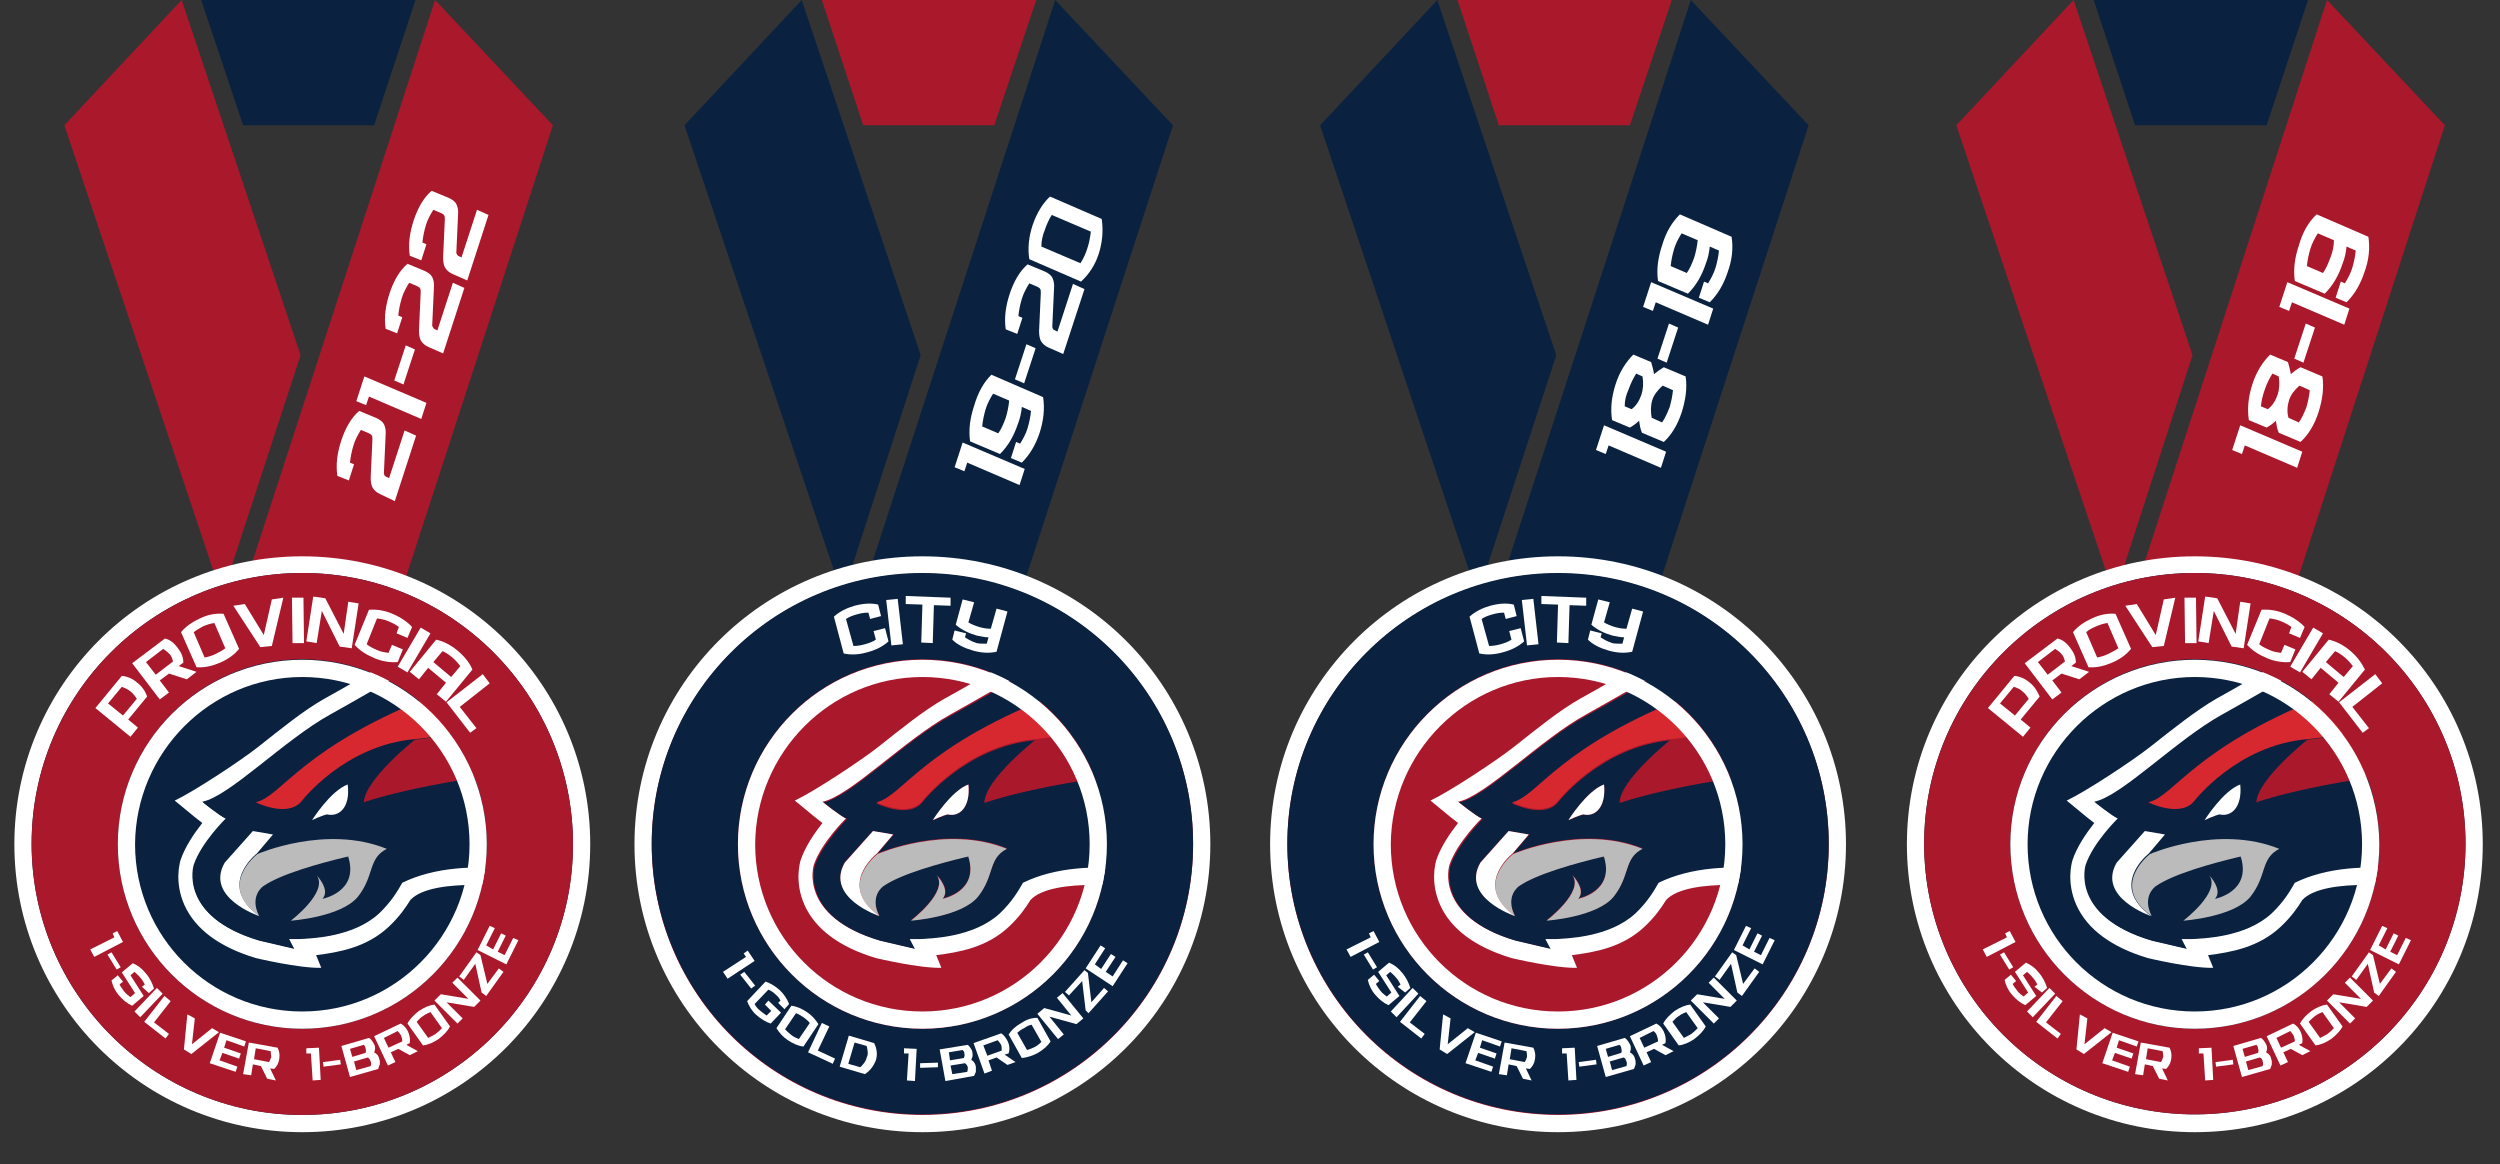 <?xml version="1.0" encoding="utf-8"?>
<!-- Generator: Adobe Illustrator 25.2.3, SVG Export Plug-In . SVG Version: 6.00 Build 0)  -->
<svg version="1.1" id="Layer_1" xmlns="http://www.w3.org/2000/svg" xmlns:xlink="http://www.w3.org/1999/xlink" x="0px" y="0px"
	 viewBox="0 0 435 202.6" style="enable-background:new 0 0 435 202.6;" xml:space="preserve">
<rect x="0" y="0" width="435" height="202.6" fill="#333333" stroke="none"/>
<style type="text/css">
	.st0{fill:#AA182C;}
	.st1{fill:#0A2240;}
	.st2{fill:#AA182C;stroke:#FFFFFF;stroke-width:6;stroke-miterlimit:10;}
	.st3{fill:none;}
	.st4{fill:#FFFFFF;}
	.st5{fill:#BBBBBB;}
	.st6{fill:#D7282F;}
	.st7{opacity:5.000000e-02;}
	.st8{fill:#FFFFFF;stroke:#FFFFFF;stroke-width:0.481;stroke-miterlimit:10;}
	.st9{fill:#BCBEC0;}
	.st10{fill:#0C233F;}
	.st11{fill:#C82030;}
</style>
<g>
	<polygon class="st0" points="366,119.9 393.6,119.9 425.4,21.8 404.9,0 	"/>
	<g>
		<polygon class="st0" points="381.5,61.8 360.8,0 340.4,21.8 367.9,103.7 		"/>
		<polygon class="st1" points="395.1,119.9 400.8,119.9 397.9,111.3 		"/>
	</g>
	<circle class="st2" cx="381.9" cy="146.9" r="47.1"/>
	<g>
		<circle class="st1" cx="381.9" cy="146.9" r="39.6"/>
		<path class="st1" d="M381.9,114.7c17.7,0,32.1,14.4,32.1,32.1S399.6,179,381.9,179s-32.1-14.4-32.1-32.1S364.2,114.7,381.9,114.7
			 M381.9,99.7c-26,0-47.1,21.1-47.1,47.1s21.1,47.1,47.1,47.1s47.1-21.1,47.1-47.1S407.9,99.7,381.9,99.7L381.9,99.7z"/>
	</g>
	<g>
		<polygon class="st1" points="364.3,0 371.5,21.8 394.4,21.8 401.6,0 		"/>
	</g>
	<g>
		<path class="st3" d="M420.8,153.2l-0.9,1.3c0,0-15.3-2.2-19.2,2.1c-0.8,1.3-2,2.9-3.7,4.6c-3.9,3.7-8.8,4.4-12.7,5l0.9,2.2
			c-3.9,0.1-11.4-1.7-11.4-1.7c-6.3-1.9-10.5-5-12.4-9.2c-1.8-4-0.8-7.4-0.7-7.8c0.8-2.4,2.4-4.7,3.8-6.5c-0.5-0.4-1-0.8-1.4-1.1
			l-3.4-2.8c3.2-1.5,11.3-6.8,14.6-9.4c3.8-3,7.7-6.1,11.5-8.2c7.6-4.2,14-8.1,19-11.3c-6.6-4.2-14.5-6.6-22.9-6.6
			c-23.8,0-43.1,19.3-43.1,43.1s19.3,43.1,43.1,43.1c23.2,0,42-18.3,43.1-41.2C422.2,151.4,420.9,153.1,420.8,153.2z"/>
		<path class="st4" d="M374.2,129.9c-3.3,2.6-11.4,7.9-14.6,9.4l3.4,2.8c0.4,0.3,0.9,0.7,1.4,1.1c-1.4,1.8-3,4.1-3.8,6.5
			c-0.1,0.4-1.1,3.8,0.7,7.8c1.9,4.2,6.1,7.3,12.4,9.2c0,0,7.5,1.8,11.4,1.7l-0.9-2.2c3.9-0.5,8.8-1.3,12.7-5
			c1.8-1.7,2.9-3.3,3.7-4.6c3.9-4.2,19.2-2.1,19.2-2.1l0.9-1.3c0-0.1,1.4-1.8,4.1-4.4c0-0.6,0-1.3,0-2c0-0.7,0-1.3-0.1-2
			c-3.8,3.5-6.1,6.4-6.1,6.4c-6.9-0.8-14-0.4-19.5,2.3c-0.8,1.4-1.9,3.3-4,5.3c-4.6,4.4-12.3,4.4-14,4.5c0,0-0.8,0-1.7,0
			c0.5,1,0.9,1.7,0.9,1.7l-6-1.4c-14.2-4.2-11.4-13.1-11.4-13.1c1.3-3.9,5.6-8.1,5.6-8.1c-1-0.4-4.1-2.9-4.1-2.9
			c4.7-0.9,14.3-10.8,22.3-15.2c10.2-5.7,16.6-9.6,20.6-12.2c-0.9-0.6-1.8-1.3-2.7-1.8c-5.1,3.2-11.4,7.1-19,11.3
			C382,123.7,378,126.9,374.2,129.9z"/>
		<path class="st1" d="M364.6,139.6c0,0,3.1,2.5,4.1,2.9c0,0-4.3,4.3-5.6,8.1c0,0-2.8,8.9,11.4,13.1l6,1.4c0,0-0.4-0.7-0.9-1.7
			c1,0,1.7,0,1.7,0c1.7-0.1,9.4-0.2,14-4.5c2.1-2,3.2-3.9,4-5.3c5.5-2.7,12.6-3.1,19.5-2.3c0,0,2.4-2.9,6.1-6.4
			c-0.2-3.8-0.8-7.4-1.9-10.9c-21.2,2.3-30.4,5.7-30.4,5.7c0.2-4,9-10.9,9-10.9c-12.3,1-19.9,10.9-19.9,10.9
			c-2.5,2.8-7.9,0.1-7.9,0.1c4.7-1.2,7.9-9.8,32.1-19.1c2.6-1,5.3-1.9,7.8-2.8c-1.9-2.1-4-4-6.3-5.6c-3.9,2.6-10.3,6.5-20.6,12.2
			C378.9,128.8,369.4,138.7,364.6,139.6z M389.8,136.5c0.4,4-1.6,5.7-3.5,5.2c-0.9,0.2-2.6,1-2.6,1S386.8,137.6,389.8,136.5z
			 M376.8,145.2l-2.8,3.3c0,0,11.9-5.2,22.5-0.9c-3.3,1.8-2.1,4.7-5,8.3c-2.9,3.7-11.7,4.2-11.7,4.2s6.6-5,4.5-7.9l0,0
			c1,1.1,2.2,2.9,1,4.1c0,0,6.4-1.2,4.5-7.3l-0.3,0.1c0.1-0.1,0.2-0.1,0.4-0.2c-5.1,1.2-11.9,3.1-14.9,5.2c0,0-2.5,1.7-0.7,5.2
			c0,0-9.5-3.3-6-9.3c0,0,3.2-3.6,4.9-5.4L376.8,145.2z"/>
		<path class="st1" d="M422.8,133.3c-0.5-1.4-1-2.8-1.6-4.1c-3,1.2-5,1.9-5,1.9L422.8,133.3z"/>
		<path class="st5" d="M374.4,159.4c-1.8-3.5,0.7-5.2,0.7-5.2c3-2.1,9.8-4,14.9-5.2c-0.1,0.1-0.2,0.1-0.4,0.2l0.3-0.1
			c1.9,6.1-4.5,7.3-4.5,7.3c1.1-1.2,0-3-1-4.1l0,0c2.1,2.9-4.5,7.9-4.5,7.9s8.8-0.6,11.7-4.2c2.9-3.7,1.7-6.6,5-8.3
			c-10.6-4.3-22.5,0.9-22.5,0.9S366.9,154.1,374.4,159.4z"/>
		<path class="st4" d="M368.3,150.1c-3.5,6.1,6,9.3,6,9.3c-7.5-5.4-0.4-10.9-0.4-10.9l2.8-3.3l-3.5-0.6
			C371.5,146.5,368.3,150.1,368.3,150.1z"/>
		<path class="st0" d="M392.6,139.6c0,0,9.2-3.4,30.4-5.7c-0.1-0.2-0.1-0.4-0.2-0.6l-6.6-2.2c0,0,2-0.7,5-1.9
			c-0.6-1.4-1.3-2.7-2.1-4c-9.9,2.8-17.6,3.5-17.6,3.5S392.8,135.6,392.6,139.6z"/>
		<path class="st6" d="M373.8,139.6c0,0,5.4,2.7,7.9-0.1c0,0,7.5-9.9,19.9-10.9c0,0,7.6-0.7,17.6-3.5c-1.6-2.7-3.4-5.2-5.4-7.4
			c-2.5,0.8-5.2,1.8-7.8,2.8C381.7,129.8,378.5,138.5,373.8,139.6z"/>
		<path class="st4" d="M389.8,136.5c-3,1.1-6.2,6.2-6.2,6.2s1.7-0.8,2.6-1C388.2,142.2,390.2,140.5,389.8,136.5z"/>
	</g>
	<g>
		<path class="st0" d="M381.9,114.7c17.7,0,32.1,14.4,32.1,32.1S399.6,179,381.9,179s-32.1-14.4-32.1-32.1S364.2,114.7,381.9,114.7
			 M381.9,99.7c-26,0-47.1,21.1-47.1,47.1s21.1,47.1,47.1,47.1s47.1-21.1,47.1-47.1S407.9,99.7,381.9,99.7L381.9,99.7z"/>
	</g>
	<g>
		<path class="st4" d="M381.9,117.8c16,0,29.1,13,29.1,29.1c0,16-13,29.1-29.1,29.1s-29.1-13-29.1-29.1
			C352.8,130.9,365.9,117.8,381.9,117.8 M381.9,114.8c-17.7,0-32.1,14.4-32.1,32.1c0,17.7,14.4,32.1,32.1,32.1s32.1-14.4,32.1-32.1
			C413.9,129.2,399.6,114.8,381.9,114.8L381.9,114.8z"/>
	</g>
	<g>
		<path class="st4" d="M390.6,77.5l-0.5,1.5l-1.7-0.7l1.4-4.3l10.8,4.6l-0.9,2.8L390.6,77.5z"/>
		<path class="st4" d="M400.3,63.9l3.8,1.6c0.3,2,0,4.1-0.7,6.3c-0.7,2.1-1.7,3.8-3.1,5.1l-3.8-1.6c-0.3-0.7-0.4-1.4-0.5-2.1
			c-0.4,0.4-0.9,0.8-1.6,1.2l-3.1-1.3c-0.3-2-0.1-4,0.6-6.2c0.7-2.2,1.8-3.9,3.1-5.2l3.1,1.3c0.2,0.7,0.4,1.4,0.5,2.1
			C399.2,64.6,399.7,64.2,400.3,63.9z M393.4,70.7l1.2,0.5c0.8-0.6,1.3-1.4,1.7-2.5c0.3-0.9,0.4-2,0.2-3.2l-1.1-0.5
			c-0.5,0.8-1,1.8-1.3,2.7C393.7,68.8,393.5,69.7,393.4,70.7z M398.2,72.7l1.8,0.8c0.5-0.7,0.9-1.6,1.3-2.6c0.3-1,0.5-2,0.6-3
			l-1.8-0.8c-0.9,0.8-1.5,1.6-1.8,2.5C398,70.6,397.9,71.7,398.2,72.7z"/>
		<path class="st4" d="M399.2,62.4l2-6.1l1.6,0.7l-2,6.1L399.2,62.4z"/>
		<path class="st4" d="M398.8,52.6l-0.5,1.5l-1.7-0.7l1.4-4.3l10.8,4.6l-0.9,2.8L398.8,52.6z"/>
		<path class="st4" d="M403.1,37.3l9,3.9c0.3,2,0.1,4-0.7,6.2c-0.7,2.1-1.7,3.8-3.1,5.2l-1.9-0.8l0.9-2.8l0.7,0.3
			c0.5-0.8,1-1.7,1.3-2.7c0.3-1,0.5-2,0.6-3l-1.6-0.7c-0.1,1-0.3,2-0.7,3c-0.7,2.1-1.7,3.8-3.1,5.2l-5.2-2.2c-0.3-2,0-4.1,0.7-6.2
			C400.7,40.3,401.7,38.6,403.1,37.3z M406.1,41.8l-2.8-1.2c-0.5,0.8-1,1.7-1.3,2.7c-0.3,1-0.5,2-0.6,3l2.8,1.2
			c0.5-0.7,0.9-1.6,1.3-2.7C405.9,43.8,406.1,42.8,406.1,41.8z"/>
	</g>
	<g>
		<circle class="st3" cx="381.9" cy="146.9" r="35"/>
		<path class="st4" d="M354.9,121.2l-3.3,4l1.7,1.4l-1.3,1.6l-6.1-5l4.6-5.6c1,0.1,1.9,0.5,2.7,1.2
			C354,119.4,354.5,120.3,354.9,121.2z M350.4,119.5l-2.4,2.9l2.6,2.1l2.4-2.9c-0.3-0.5-0.7-1-1.1-1.3
			C351.5,119.9,351,119.7,350.4,119.5z"/>
		<path class="st4" d="M358.7,117.2l-1.6,1.2l1.6,2.1l-1.6,1.2l-4.8-6.3l5.7-4.3c0.9,0.2,1.6,0.8,2.2,1.6c0.7,0.9,1,1.7,1,2.6
			l-0.8,0.6l3.1,1l-1.7,1.3L358.7,117.2z M357.6,112.9l-3,2.3l1.7,2.2l3-2.3c-0.1-0.5-0.3-1-0.6-1.3
			C358.4,113.4,358,113.2,357.6,112.9z"/>
		<path class="st4" d="M368.1,106.8l2.7,6.1c-0.8,1-1.9,1.8-3.3,2.4c-1.4,0.6-2.7,0.9-4.1,0.8l-2.7-6.1c0.8-1,2-1.8,3.3-2.4
			C365.5,106.9,366.8,106.7,368.1,106.8z M363,110l1.9,4.4c0.6-0.1,1.3-0.3,1.9-0.6c0.6-0.3,1.2-0.6,1.8-1l-1.9-4.4
			c-0.7,0.1-1.3,0.3-2,0.6C364,109.3,363.4,109.6,363,110z"/>
		<path class="st4" d="M374.5,112.6l-4.7-7.2l2-0.3l3.3,5.4l1.4-6.2l2-0.3l-2,8.4L374.5,112.6z"/>
		<path class="st4" d="M380.1,104l2,0l0.1,7.9l-2,0L380.1,104z"/>
		<path class="st4" d="M385.2,106.3L385.2,106.3l-0.9,5.6l-1.8-0.3l1.2-7.8l2.1,0.3l3.2,6.2l0,0l0.8-5.6l1.8,0.3l-1.2,7.8l-2.1-0.3
			L385.2,106.3z"/>
		<path class="st4" d="M398.3,110.2l0.4-1.1c-0.5-0.4-1.1-0.7-1.8-1c-0.7-0.3-1.3-0.4-2-0.5l-1.8,4.5c0.5,0.4,1.1,0.7,1.8,1
			c0.6,0.3,1.3,0.4,2,0.5l0.6-1.4l1.9,0.8l-0.9,2.2c-1.3,0.1-2.7-0.1-4.1-0.7c-1.4-0.6-2.5-1.3-3.4-2.3l2.5-6.1
			c1.3-0.1,2.7,0.1,4.1,0.7c1.4,0.6,2.6,1.4,3.4,2.3l-0.8,1.9L398.3,110.2z"/>
		<path class="st4" d="M402.5,109.2l1.7,1l-4,6.8l-1.7-1L402.5,109.2z"/>
		<path class="st4" d="M411.5,116.5l-4.6,5.6l-1.6-1.3l1.6-2l-3.1-2.6l-1.6,2l-1.6-1.3l4.6-5.6c1.3,0.3,2.5,0.9,3.7,1.9
			C410.1,114.2,410.9,115.3,411.5,116.5z M404.7,115.2l3.1,2.6l1.6-1.9c-0.4-0.5-0.8-1-1.4-1.5c-0.6-0.5-1.2-0.9-1.7-1.1
			L404.7,115.2z"/>
		<path class="st4" d="M413.3,117.3l1.2,1.6l-5.2,4.1l2.9,3.7l-1.1,0.8l-4.1-5.3L413.3,117.3z"/>
	</g>
	<g>
		<circle class="st3" cx="381.9" cy="146.9" r="34.4"/>
		<path class="st4" d="M349.2,163.1l-0.3-0.7l0.8-0.4l1,1.9l-5,2.6l-0.7-1.3L349.2,163.1z"/>
		<path class="st4" d="M348.7,165.7l1.6,2.6l-0.7,0.4l-1.6-2.6L348.7,165.7z"/>
		<path class="st4" d="M354,171.7l0.5-0.4c-0.2-0.4-0.5-0.9-0.8-1.2c-0.3-0.4-0.7-0.7-1-1l-0.7,0.6l2.3,3.6l-1.9,1.6
			c-0.9-0.4-1.6-1-2.3-1.8c-0.7-0.8-1.1-1.7-1.3-2.6l1.1-0.9l0.9,1.1l-0.6,0.5c0.2,0.4,0.5,0.8,0.8,1.2c0.3,0.4,0.7,0.7,1.1,1
			l0.8-0.7l-2.3-3.6l1.9-1.6c0.9,0.4,1.6,0.9,2.3,1.8c0.7,0.8,1.1,1.7,1.4,2.6l-0.9,0.8L354,171.7z"/>
		<path class="st4" d="M356.6,171.9l1,1l-3.9,4.1l-1-1L356.6,171.9z"/>
		<path class="st4" d="M357.8,173.3l1.1,0.9l-2.9,3.7l2.6,2l-0.6,0.8l-3.7-2.9L357.8,173.3z"/>
		<path class="st4" d="M361.3,182.6l0.6-6.1l1.3,0.7l-0.5,4.5l3.5-2.8l1.2,0.7l-4.8,3.8L361.3,182.6z"/>
		<path class="st4" d="M368.3,182.3l2.9,1l-0.3,0.9l-2.9-1l-0.5,1.3l3.1,1.1l-0.3,0.9l-4.5-1.5l1.8-5.3l4.5,1.5l-0.3,0.9l-3.1-1.1
			L368.3,182.3z"/>
		<path class="st4" d="M374.6,185.5l-1.4-0.3l-0.3,1.9l-1.4-0.2l1-5.5l5,0.9c0.3,0.6,0.4,1.2,0.3,1.9c-0.1,0.8-0.4,1.3-0.9,1.8
			l-0.7-0.1l1,2.1l-1.5-0.3L374.6,185.5z M376.3,182.9l-2.6-0.5l-0.3,1.9l2.6,0.5c0.2-0.3,0.3-0.6,0.4-0.9
			C376.4,183.6,376.4,183.3,376.3,182.9z"/>
		<path class="st4" d="M383.4,183.3l-0.8,0l0-0.9l2.2-0.1l0.3,5.6l-1.4,0.1L383.4,183.3z"/>
		<path class="st4" d="M385.5,184.8l3-0.4l0.1,0.8l-3,0.4L385.5,184.8z"/>
		<path class="st4" d="M395,186l-4.9,1.4l-1.5-5.4l4.8-1.4c0.2,0.1,0.4,0.3,0.6,0.6c0.2,0.3,0.3,0.5,0.4,0.7
			c0.1,0.4,0.1,0.8-0.1,1.2c0.5,0.3,0.8,0.6,0.9,1.2c0.1,0.2,0.1,0.5,0.1,0.9C395.2,185.5,395.1,185.8,395,186z M392.6,181.8
			l-2.4,0.7l0.4,1.4l2.3-0.7c0.1-0.2,0.1-0.5,0-0.8C392.9,182.2,392.8,182,392.6,181.8z M393.2,184l-2.4,0.7l0.4,1.5l2.5-0.7
			c0.1-0.3,0.1-0.6,0-0.8C393.7,184.4,393.5,184.1,393.2,184z"/>
		<path class="st4" d="M398.6,182.5l-1.3,0.6l0.8,1.7l-1.3,0.6l-2.4-5.1l4.6-2.2c0.6,0.3,1,0.8,1.3,1.4c0.3,0.7,0.4,1.3,0.3,2
			l-0.6,0.3l2,1.1l-1.4,0.7L398.6,182.5z M398.5,179.4l-2.4,1.2l0.8,1.7l2.4-1.1c0-0.4-0.1-0.7-0.2-1
			C398.9,179.9,398.7,179.6,398.5,179.4z"/>
		<path class="st4" d="M404.9,174.8l2.7,3.8c-0.4,0.8-1.1,1.5-2,2.2c-0.9,0.6-1.8,1-2.7,1.1l-2.7-3.8c0.4-0.8,1.1-1.5,2-2.2
			C403.1,175.3,404,174.9,404.9,174.8z M401.7,177.8l2,2.8c0.4-0.2,0.8-0.4,1.3-0.7c0.4-0.3,0.7-0.6,1.1-1l-2-2.8
			c-0.5,0.2-0.9,0.4-1.3,0.7C402.4,177.1,402,177.5,401.7,177.8z"/>
		<path class="st4" d="M407,174.4L407,174.4l2.8,2.8l-0.9,0.9l-4-4l1.1-1.1l4.8,0.8l0,0l-2.8-2.8l0.9-0.9l4,4l-1.1,1.1L407,174.4z"
			/>
		<path class="st4" d="M413.1,172.7l-1.1-5l-2,2.8l-0.8-0.6l3-4.2l0.7,0.5l1.2,5l2-2.7l0.8,0.6l-3,4.2L413.1,172.7z"/>
		<path class="st4" d="M415.1,165.2l1.4-2.8l0.8,0.4l-1.4,2.8l1.2,0.6l1.5-3l0.9,0.4l-2.1,4.2l-5-2.5l2.1-4.2l0.9,0.4l-1.5,3
			L415.1,165.2z"/>
	</g>
</g>
<g>
	<polygon class="st1" points="255.2,119.9 282.8,119.9 314.7,21.8 294.2,0 	"/>
	<g>
		<polygon class="st1" points="270.8,61.8 250.1,0 229.7,21.8 257.1,103.7 		"/>
		<polygon class="st1" points="284.4,119.9 290,119.9 287.2,111.3 		"/>
	</g>
	<circle class="st2" cx="271.1" cy="146.9" r="47.1"/>
	<circle class="st0" cx="271.1" cy="146.9" r="47.1"/>
	<g>
		<polygon class="st0" points="253.6,0 260.8,21.8 283.6,21.8 290.9,0 		"/>
	</g>
	<g>
		<path class="st3" d="M310.1,153.2l-0.9,1.3c0,0-15.3-2.2-19.2,2.1c-0.8,1.3-2,2.9-3.7,4.6c-3.9,3.7-8.8,4.4-12.7,5l0.9,2.2
			c-3.9,0.1-11.4-1.7-11.4-1.7c-6.3-1.9-10.5-5-12.4-9.2c-1.8-4-0.8-7.4-0.7-7.8c0.8-2.4,2.4-4.7,3.8-6.5c-0.5-0.4-1-0.8-1.4-1.1
			l-3.4-2.8c3.2-1.5,11.3-6.8,14.6-9.4c3.8-3,7.7-6.1,11.5-8.2c7.6-4.2,14-8.1,19-11.3c-6.6-4.2-14.5-6.6-22.9-6.6
			c-23.8,0-43.1,19.3-43.1,43.1s19.3,43.1,43.1,43.1c23.2,0,42-18.3,43.1-41.2C311.5,151.4,310.1,153.1,310.1,153.2z"/>
		<path class="st4" d="M263.5,129.9c-3.3,2.6-11.4,7.9-14.6,9.4l3.4,2.8c0.4,0.3,0.9,0.7,1.4,1.1c-1.4,1.8-3,4.1-3.8,6.5
			c-0.1,0.4-1.1,3.8,0.7,7.8c1.9,4.2,6.1,7.3,12.4,9.2c0,0,7.5,1.8,11.4,1.7l-0.9-2.2c3.9-0.5,8.8-1.3,12.7-5
			c1.8-1.7,2.9-3.3,3.7-4.6c3.9-4.2,19.2-2.1,19.2-2.1l0.9-1.3c0-0.1,1.4-1.8,4.1-4.4c0-0.6,0-1.3,0-2c0-0.7,0-1.3-0.1-2
			c-3.8,3.5-6.1,6.4-6.1,6.4c-6.9-0.8-14-0.4-19.5,2.3c-0.8,1.4-1.9,3.3-4,5.3c-4.6,4.4-12.3,4.4-14,4.5c0,0-0.8,0-1.7,0
			c0.5,1,0.9,1.7,0.9,1.7l-6-1.4c-14.2-4.2-11.4-13.1-11.4-13.1c1.3-3.9,5.6-8.1,5.6-8.1c-1-0.4-4.1-2.9-4.1-2.9
			c4.7-0.9,14.3-10.8,22.3-15.2c10.2-5.7,16.6-9.6,20.6-12.2c-0.9-0.6-1.8-1.3-2.7-1.8c-5.1,3.2-11.4,7.1-19,11.3
			C271.2,123.7,267.3,126.9,263.5,129.9z"/>
		<path class="st1" d="M253.9,139.6c0,0,3.1,2.5,4.1,2.9c0,0-4.3,4.3-5.6,8.1c0,0-2.8,8.9,11.4,13.1l6,1.4c0,0-0.4-0.7-0.9-1.7
			c1,0,1.7,0,1.7,0c1.7-0.1,9.4-0.2,14-4.5c2.1-2,3.2-3.9,4-5.3c5.5-2.7,12.6-3.1,19.5-2.3c0,0,2.4-2.9,6.1-6.4
			c-0.2-3.8-0.8-7.4-1.9-10.9c-21.2,2.3-30.4,5.7-30.4,5.7c0.2-4,9-10.9,9-10.9c-12.3,1-19.9,10.9-19.9,10.9
			c-2.5,2.8-7.9,0.1-7.9,0.1c4.7-1.2,7.9-9.8,32.1-19.1c2.6-1,5.3-1.9,7.8-2.8c-1.9-2.1-4-4-6.3-5.6c-3.9,2.6-10.3,6.5-20.6,12.2
			C268.1,128.8,258.6,138.7,253.9,139.6z M279.1,136.5c0.4,4-1.6,5.7-3.5,5.2c-0.9,0.2-2.6,1-2.6,1S276,137.6,279.1,136.5z
			 M266.1,145.2l-2.8,3.3c0,0,11.9-5.2,22.5-0.9c-3.3,1.8-2.1,4.7-5,8.3c-2.9,3.7-11.7,4.2-11.7,4.2s6.6-5,4.5-7.9l0,0
			c1,1.1,2.2,2.9,1,4.1c0,0,6.4-1.2,4.5-7.3l-0.3,0.1c0.1-0.1,0.2-0.1,0.4-0.2c-5.1,1.2-11.9,3.1-14.9,5.2c0,0-2.5,1.7-0.7,5.2
			c0,0-9.5-3.3-6-9.3c0,0,3.2-3.6,4.9-5.4L266.1,145.2z"/>
		<path class="st1" d="M312.1,133.3c-0.5-1.4-1-2.8-1.6-4.1c-3,1.2-5,1.9-5,1.9L312.1,133.3z"/>
		<path class="st5" d="M263.6,159.4c-1.8-3.5,0.7-5.2,0.7-5.2c3-2.1,9.8-4,14.9-5.2c-0.1,0.1-0.2,0.1-0.4,0.2l0.3-0.1
			c1.9,6.1-4.5,7.3-4.5,7.3c1.1-1.2,0-3-1-4.1l0,0c2.1,2.9-4.5,7.9-4.5,7.9s8.8-0.6,11.7-4.2c2.9-3.7,1.7-6.6,5-8.3
			c-10.6-4.3-22.5,0.9-22.5,0.9S256.1,154.1,263.6,159.4z"/>
		<path class="st4" d="M257.6,150.1c-3.5,6.1,6,9.3,6,9.3c-7.5-5.4-0.4-10.9-0.4-10.9l2.8-3.3l-3.5-0.6
			C260.8,146.5,257.6,150.1,257.6,150.1z"/>
		<path class="st0" d="M281.8,139.6c0,0,9.2-3.4,30.4-5.7c-0.1-0.2-0.1-0.4-0.2-0.6l-6.6-2.2c0,0,2-0.7,5-1.9
			c-0.6-1.4-1.3-2.7-2.1-4c-9.9,2.8-17.6,3.5-17.6,3.5S282,135.6,281.8,139.6z"/>
		<path class="st6" d="M263.1,139.6c0,0,5.4,2.7,7.9-0.1c0,0,7.5-9.9,19.9-10.9c0,0,7.6-0.7,17.6-3.5c-1.6-2.7-3.4-5.2-5.4-7.4
			c-2.5,0.8-5.2,1.8-7.8,2.8C270.9,129.8,267.8,138.5,263.1,139.6z"/>
		<path class="st4" d="M279.1,136.5c-3,1.1-6.2,6.2-6.2,6.2s1.7-0.8,2.6-1C277.5,142.2,279.5,140.5,279.1,136.5z"/>
	</g>
	<g>
		<path class="st1" d="M271.1,114.7c17.7,0,32.1,14.4,32.1,32.1S288.8,179,271.1,179S239,164.6,239,146.9S253.4,114.7,271.1,114.7
			 M271.1,99.7c-26,0-47.1,21.1-47.1,47.1s21.1,47.1,47.1,47.1s47.1-21.1,47.1-47.1S297.1,99.7,271.1,99.7L271.1,99.7z"/>
	</g>
	<g>
		<path class="st4" d="M271.1,117.8c16,0,29.1,13,29.1,29.1c0,16-13,29.1-29.1,29.1s-29.1-13-29.1-29.1
			C242.1,130.9,255.1,117.8,271.1,117.8 M271.1,114.8c-17.7,0-32.1,14.4-32.1,32.1c0,17.7,14.4,32.1,32.1,32.1s32.1-14.4,32.1-32.1
			C303.2,129.2,288.8,114.8,271.1,114.8L271.1,114.8z"/>
	</g>
	<g>
		<path class="st4" d="M279.9,77.5l-0.5,1.5l-1.7-0.7l1.4-4.3l10.8,4.6l-0.9,2.8L279.9,77.5z"/>
		<path class="st4" d="M289.5,63.9l3.8,1.6c0.3,2,0,4.1-0.7,6.3c-0.7,2.1-1.7,3.8-3.1,5.1l-3.8-1.6c-0.3-0.7-0.4-1.4-0.5-2.1
			c-0.4,0.4-0.9,0.8-1.6,1.2l-3.1-1.3c-0.3-2-0.1-4,0.6-6.2c0.7-2.2,1.8-3.9,3.1-5.2l3.1,1.3c0.2,0.7,0.4,1.4,0.5,2.1
			C288.4,64.6,289,64.2,289.5,63.9z M282.7,70.7l1.2,0.5c0.8-0.6,1.3-1.4,1.7-2.5c0.3-0.9,0.4-2,0.2-3.2l-1.1-0.5
			c-0.5,0.8-1,1.8-1.3,2.7C282.9,68.8,282.7,69.7,282.7,70.7z M287.4,72.7l1.8,0.8c0.5-0.7,0.9-1.6,1.3-2.6c0.3-1,0.5-2,0.6-3
			l-1.8-0.8c-0.9,0.8-1.5,1.6-1.8,2.5C287.2,70.6,287.2,71.7,287.4,72.7z"/>
		<path class="st4" d="M288.4,62.4l2-6.1L292,57l-2,6.1L288.4,62.4z"/>
		<path class="st4" d="M288.1,52.6l-0.5,1.5l-1.7-0.7l1.4-4.3l10.8,4.6l-0.9,2.8L288.1,52.6z"/>
		<path class="st4" d="M292.3,37.3l9,3.9c0.3,2,0.1,4-0.7,6.2c-0.7,2.1-1.7,3.8-3.1,5.2l-1.9-0.8l0.9-2.8l0.7,0.3
			c0.5-0.8,1-1.7,1.3-2.7c0.3-1,0.5-2,0.6-3l-1.6-0.7c-0.1,1-0.3,2-0.7,3c-0.7,2.1-1.7,3.8-3.1,5.2l-5.2-2.2c-0.3-2,0-4.1,0.7-6.2
			C289.9,40.3,291,38.6,292.3,37.3z M295.4,41.8l-2.8-1.2c-0.5,0.8-1,1.7-1.3,2.7c-0.3,1-0.5,2-0.6,3l2.8,1.2
			c0.5-0.7,0.9-1.6,1.3-2.7C295.1,43.8,295.3,42.8,295.4,41.8z"/>
	</g>
	<g>
		<circle class="st3" cx="271.1" cy="146.9" r="35"/>
		<path class="st4" d="M262,107.7l-0.3-1.1c-0.7,0-1.3,0.1-2,0.3c-0.7,0.2-1.3,0.4-1.9,0.8l1.3,4.7c0.6,0,1.3-0.1,2-0.3
			c0.7-0.2,1.3-0.4,1.9-0.8l-0.4-1.5l2-0.5l0.6,2.3c-1,0.9-2.2,1.5-3.7,1.9c-1.4,0.4-2.8,0.5-4.1,0.2l-1.7-6.4
			c1-0.9,2.2-1.5,3.6-1.9c1.5-0.4,2.9-0.5,4.1-0.2l0.5,2L262,107.7z"/>
		<path class="st4" d="M264.8,104.4l2-0.2l0.9,7.9l-2,0.2L264.8,104.4z"/>
		<path class="st4" d="M272.9,111.9l-2-0.1l0.2-6.6l-2.9-0.1l0-1.4l7.8,0.3l0,1.4l-2.9-0.1L272.9,111.9z"/>
		<path class="st4" d="M282.3,112l0.3-1.1c-0.7,0-1.3-0.2-2-0.3c-1.4-0.4-2.7-1-3.7-1.9l1.2-4.4l2,0.5l-1,3.5
			c0.5,0.3,1.2,0.6,1.9,0.8c0.7,0.2,1.3,0.3,2,0.3l1-3.5l1.9,0.5l-1.9,7c-1.3,0.3-2.7,0.2-4.1-0.2c-1.4-0.4-2.7-1-3.6-1.9l0.4-1.6
			l2,0.5l-0.2,0.7c0.8,0.5,1.4,0.8,1.8,0.9C280.6,112,281.3,112,282.3,112z"/>
	</g>
	<g>
		<circle class="st3" cx="271.1" cy="146.9" r="34.4"/>
		<path class="st4" d="M238.5,163.1l-0.3-0.7l0.8-0.4l1,1.9l-5,2.6l-0.7-1.3L238.5,163.1z"/>
		<path class="st4" d="M238,165.7l1.6,2.6l-0.7,0.4l-1.6-2.6L238,165.7z"/>
		<path class="st4" d="M243.2,171.7l0.5-0.4c-0.2-0.4-0.5-0.9-0.8-1.2c-0.3-0.4-0.7-0.7-1-1l-0.7,0.6l2.3,3.6l-1.9,1.6
			c-0.9-0.4-1.6-1-2.3-1.8c-0.7-0.8-1.1-1.7-1.3-2.6l1.1-0.9l0.9,1.1l-0.6,0.5c0.2,0.4,0.5,0.8,0.8,1.2c0.3,0.4,0.7,0.7,1.1,1
			l0.8-0.7l-2.3-3.6l1.9-1.6c0.9,0.4,1.6,0.9,2.3,1.8c0.7,0.8,1.1,1.7,1.4,2.6l-0.9,0.8L243.2,171.7z"/>
		<path class="st4" d="M245.8,171.9l1,1L243,177l-1-1L245.8,171.9z"/>
		<path class="st4" d="M247.1,173.3l1.1,0.9l-2.9,3.7l2.6,2l-0.6,0.8l-3.7-2.9L247.1,173.3z"/>
		<path class="st4" d="M250.5,182.6l0.6-6.1l1.3,0.7l-0.5,4.5l3.5-2.8l1.2,0.7l-4.8,3.8L250.5,182.6z"/>
		<path class="st4" d="M257.5,182.3l2.9,1l-0.3,0.9l-2.9-1l-0.5,1.3l3.1,1.1l-0.3,0.9l-4.5-1.5l1.8-5.3l4.5,1.5l-0.3,0.9l-3.1-1.1
			L257.5,182.3z"/>
		<path class="st4" d="M263.9,185.5l-1.4-0.3l-0.3,1.9l-1.4-0.2l1-5.5l5,0.9c0.3,0.6,0.4,1.2,0.3,1.9c-0.1,0.8-0.4,1.3-0.9,1.8
			l-0.7-0.1l1,2.1l-1.5-0.3L263.9,185.5z M265.6,182.9l-2.6-0.5l-0.3,1.9l2.6,0.5c0.2-0.3,0.3-0.6,0.4-0.9
			C265.7,183.6,265.7,183.3,265.6,182.9z"/>
		<path class="st4" d="M272.6,183.3l-0.8,0l0-0.9l2.2-0.1l0.3,5.6l-1.4,0.1L272.6,183.3z"/>
		<path class="st4" d="M274.7,184.8l3-0.4l0.1,0.8l-3,0.4L274.7,184.8z"/>
		<path class="st4" d="M284.3,186l-4.9,1.4l-1.5-5.4l4.8-1.4c0.2,0.1,0.4,0.3,0.6,0.6c0.2,0.3,0.3,0.5,0.4,0.7
			c0.1,0.4,0.1,0.8-0.1,1.2c0.5,0.3,0.8,0.6,0.9,1.2c0.1,0.2,0.1,0.5,0.1,0.9C284.5,185.5,284.4,185.8,284.3,186z M281.8,181.8
			l-2.4,0.7l0.4,1.4l2.3-0.7c0.1-0.2,0.1-0.5,0-0.8C282.1,182.2,282,182,281.8,181.8z M282.5,184l-2.4,0.7l0.4,1.5l2.5-0.7
			c0.1-0.3,0.1-0.6,0-0.8C282.9,184.4,282.8,184.1,282.5,184z"/>
		<path class="st4" d="M287.8,182.5l-1.3,0.6l0.8,1.7l-1.3,0.6l-2.4-5.1l4.6-2.2c0.6,0.3,1,0.8,1.3,1.4c0.3,0.7,0.4,1.3,0.3,2
			l-0.6,0.3l2,1.1l-1.4,0.7L287.8,182.5z M287.7,179.4l-2.4,1.2l0.8,1.7l2.4-1.1c0-0.4-0.1-0.7-0.2-1
			C288.2,179.9,288,179.6,287.7,179.4z"/>
		<path class="st4" d="M294.1,174.8l2.7,3.8c-0.4,0.8-1.1,1.5-2,2.2c-0.9,0.6-1.8,1-2.7,1.1l-2.7-3.8c0.4-0.8,1.1-1.5,2-2.2
			C292.3,175.3,293.2,174.9,294.1,174.8z M291,177.8l2,2.8c0.4-0.2,0.8-0.4,1.3-0.7c0.4-0.3,0.7-0.6,1.1-1l-2-2.8
			c-0.5,0.2-0.9,0.4-1.3,0.7C291.6,177.1,291.3,177.5,291,177.8z"/>
		<path class="st4" d="M296.3,174.4L296.3,174.4l2.8,2.8l-0.9,0.9l-4-4l1.1-1.1l4.8,0.8l0,0l-2.8-2.8l0.9-0.9l4,4l-1.1,1.1
			L296.3,174.4z"/>
		<path class="st4" d="M302.3,172.7l-1.1-5l-2,2.8l-0.8-0.6l3-4.2l0.7,0.5l1.2,5l2-2.7l0.8,0.6l-3,4.2L302.3,172.7z"/>
		<path class="st4" d="M304.4,165.2l1.4-2.8l0.8,0.4l-1.4,2.8l1.2,0.6l1.5-3l0.9,0.4l-2.1,4.2l-5-2.5l2.1-4.2l0.9,0.4l-1.5,3
			L304.4,165.2z"/>
	</g>
</g>
<g>
	<polygon class="st0" points="36.7,119.9 64.3,119.9 96.2,21.8 75.7,0 	"/>
	<g>
		<polygon class="st0" points="52.3,61.8 31.6,0 11.2,21.8 38.6,103.7 		"/>
		<polygon class="st1" points="65.9,119.9 71.5,119.9 68.7,111.3 		"/>
	</g>
	<circle class="st2" cx="52.6" cy="146.9" r="47.1"/>
	<g>
		<circle class="st1" cx="52.6" cy="146.9" r="39.6"/>
		<path class="st1" d="M52.6,114.7c17.7,0,32.1,14.4,32.1,32.1S70.3,179,52.6,179s-32.1-14.4-32.1-32.1S34.9,114.7,52.6,114.7
			 M52.6,99.7c-26,0-47.1,21.1-47.1,47.1S26.6,194,52.6,194c26,0,47.1-21.1,47.1-47.1S78.6,99.7,52.6,99.7L52.6,99.7z"/>
	</g>
	<g>
		<polygon class="st1" points="35,0 42.3,21.8 65.1,21.8 72.3,0 		"/>
	</g>
	<g>
		<path class="st3" d="M91.6,153.2l-0.9,1.3c0,0-15.3-2.2-19.2,2.1c-0.8,1.3-2,2.9-3.7,4.6c-3.9,3.7-8.8,4.4-12.7,5l0.9,2.2
			c-3.9,0.1-11.4-1.7-11.4-1.7c-6.3-1.9-10.5-5-12.4-9.2c-1.8-4-0.8-7.4-0.7-7.8c0.8-2.4,2.4-4.7,3.8-6.5c-0.5-0.4-1-0.8-1.4-1.1
			l-3.4-2.8c3.2-1.5,11.3-6.8,14.6-9.4c3.8-3,7.7-6.1,11.5-8.2c7.6-4.2,14-8.1,19-11.3c-6.6-4.2-14.5-6.6-22.9-6.6
			c-23.8,0-43.1,19.3-43.1,43.1S28.8,190,52.6,190c23.2,0,42-18.3,43.1-41.2C92.9,151.4,91.6,153.1,91.6,153.2z"/>
		<path class="st4" d="M45,129.9c-3.3,2.6-11.4,7.9-14.6,9.4l3.4,2.8c0.4,0.3,0.9,0.7,1.4,1.1c-1.4,1.8-3,4.1-3.8,6.5
			c-0.1,0.4-1.1,3.8,0.7,7.8c1.9,4.2,6.1,7.3,12.4,9.2c0,0,7.5,1.8,11.4,1.7l-0.9-2.2c3.9-0.5,8.8-1.3,12.7-5
			c1.8-1.7,2.9-3.3,3.7-4.6c3.9-4.2,19.2-2.1,19.2-2.1l0.9-1.3c0-0.1,1.4-1.8,4.1-4.4c0-0.6,0-1.3,0-2c0-0.7,0-1.3-0.1-2
			c-3.8,3.5-6.1,6.4-6.1,6.4c-6.9-0.8-14-0.4-19.5,2.3c-0.8,1.4-1.9,3.3-4,5.3c-4.6,4.4-12.3,4.4-14,4.5c0,0-0.8,0-1.7,0
			c0.5,1,0.9,1.7,0.9,1.7l-6-1.4c-14.2-4.2-11.4-13.1-11.4-13.1c1.3-3.9,5.6-8.1,5.6-8.1c-1-0.4-4.1-2.9-4.1-2.9
			c4.7-0.9,14.3-10.8,22.3-15.2c10.2-5.7,16.6-9.6,20.6-12.2c-0.9-0.6-1.8-1.3-2.7-1.8c-5.1,3.2-11.4,7.1-19,11.3
			C52.7,123.7,48.8,126.9,45,129.9z"/>
		<path class="st1" d="M35.3,139.6c0,0,3.1,2.5,4.1,2.9c0,0-4.3,4.3-5.6,8.1c0,0-2.8,8.9,11.4,13.1l6,1.4c0,0-0.4-0.7-0.9-1.7
			c1,0,1.7,0,1.7,0c1.7-0.1,9.4-0.2,14-4.5c2.1-2,3.2-3.9,4-5.3c5.5-2.7,12.6-3.1,19.5-2.3c0,0,2.4-2.9,6.1-6.4
			c-0.2-3.8-0.8-7.4-1.9-10.9c-21.2,2.3-30.4,5.7-30.4,5.7c0.2-4,9-10.9,9-10.9c-12.3,1-19.9,10.9-19.9,10.9
			c-2.5,2.8-7.9,0.1-7.9,0.1c4.7-1.2,7.9-9.8,32.1-19.1c2.6-1,5.3-1.9,7.8-2.8c-1.9-2.1-4-4-6.3-5.6c-3.9,2.6-10.3,6.5-20.6,12.2
			C49.6,128.8,40.1,138.7,35.3,139.6z M60.5,136.5c0.4,4-1.6,5.7-3.5,5.2c-0.9,0.2-2.6,1-2.6,1S57.5,137.6,60.5,136.5z M47.5,145.2
			l-2.8,3.3c0,0,11.9-5.2,22.5-0.9c-3.3,1.8-2.1,4.7-5,8.3c-2.9,3.7-11.7,4.2-11.7,4.2s6.6-5,4.5-7.9l0,0c1,1.1,2.2,2.9,1,4.1
			c0,0,6.4-1.2,4.5-7.3l-0.3,0.1c0.1-0.1,0.2-0.1,0.4-0.2c-5.1,1.2-11.9,3.1-14.9,5.2c0,0-2.5,1.7-0.7,5.2c0,0-9.5-3.3-6-9.3
			c0,0,3.2-3.6,4.9-5.4L47.5,145.2z"/>
		<path class="st1" d="M93.5,133.3c-0.5-1.4-1-2.8-1.6-4.1c-3,1.2-5,1.9-5,1.9L93.5,133.3z"/>
		<path class="st5" d="M45.1,159.4c-1.8-3.5,0.7-5.2,0.7-5.2c3-2.1,9.8-4,14.9-5.2c-0.1,0.1-0.2,0.1-0.4,0.2l0.3-0.1
			c1.9,6.1-4.5,7.3-4.5,7.3c1.1-1.2,0-3-1-4.1l0,0c2.1,2.9-4.5,7.9-4.5,7.9s8.8-0.6,11.7-4.2c2.9-3.7,1.7-6.6,5-8.3
			c-10.6-4.3-22.5,0.9-22.5,0.9S37.6,154.1,45.1,159.4z"/>
		<path class="st4" d="M39.1,150.1c-3.5,6.1,6,9.3,6,9.3c-7.5-5.4-0.4-10.9-0.4-10.9l2.8-3.3l-3.5-0.6
			C42.3,146.5,39.1,150.1,39.1,150.1z"/>
		<path class="st0" d="M63.3,139.6c0,0,9.2-3.4,30.4-5.7c-0.1-0.2-0.1-0.4-0.2-0.6l-6.6-2.2c0,0,2-0.7,5-1.9c-0.6-1.4-1.3-2.7-2.1-4
			c-9.9,2.8-17.6,3.5-17.6,3.5S63.5,135.6,63.3,139.6z"/>
		<path class="st6" d="M44.5,139.6c0,0,5.4,2.7,7.9-0.1c0,0,7.5-9.9,19.9-10.9c0,0,7.6-0.7,17.6-3.5c-1.6-2.7-3.4-5.2-5.4-7.4
			c-2.5,0.8-5.2,1.8-7.8,2.8C52.4,129.8,49.2,138.5,44.5,139.6z"/>
		<path class="st4" d="M60.5,136.5c-3,1.1-6.2,6.2-6.2,6.2s1.7-0.8,2.6-1C59,142.2,61,140.5,60.5,136.5z"/>
	</g>
	<g>
		<path class="st0" d="M52.6,114.7c17.7,0,32.1,14.4,32.1,32.1S70.3,179,52.6,179s-32.1-14.4-32.1-32.1S34.9,114.7,52.6,114.7
			 M52.6,99.7c-26,0-47.1,21.1-47.1,47.1S26.6,194,52.6,194c26,0,47.1-21.1,47.1-47.1S78.6,99.7,52.6,99.7L52.6,99.7z"/>
	</g>
	<g>
		<path class="st4" d="M52.6,117.8c16,0,29.1,13,29.1,29.1c0,16-13,29.1-29.1,29.1s-29.1-13-29.1-29.1
			C23.6,130.9,36.6,117.8,52.6,117.8 M52.6,114.8c-17.7,0-32.1,14.4-32.1,32.1c0,17.7,14.4,32.1,32.1,32.1
			c17.7,0,32.1-14.4,32.1-32.1C84.7,129.2,70.3,114.8,52.6,114.8L52.6,114.8z"/>
	</g>
	<g>
		<path class="st4" d="M67.3,83l0.4,0.2l2.7-8.3l2,0.9l-3.7,11.4L66.2,86c-0.7-0.3-1.1-0.7-1.4-1.2c-0.2-0.4-0.3-1-0.3-1.7l0.3-6.6
			c0-0.3,0-0.6-0.1-0.7c-0.1-0.2-0.3-0.3-0.5-0.4l-1.4-0.6c-0.5,0.8-1,1.7-1.3,2.7c-0.3,1-0.5,2-0.6,3l0.7,0.3l-0.9,2.8l-2-0.8
			c-0.3-2,0-4.1,0.7-6.2c0.7-2.1,1.7-3.9,3.1-5.1l2.9,1.2c0.7,0.3,1.2,0.7,1.4,1.1c0.2,0.4,0.4,1.1,0.3,1.9l-0.3,6.6
			C66.8,82.7,67,82.9,67.3,83z"/>
		<path class="st4" d="M64.2,69l-0.5,1.5L62,69.8l1.4-4.3l10.8,4.6l-0.9,2.8L64.2,69z"/>
		<path class="st4" d="M68.6,66.2l2-6.1l1.6,0.7l-2,6.1L68.6,66.2z"/>
		<path class="st4" d="M75.7,57.3l0.4,0.2l2.7-8.3l2,0.9l-3.7,11.4l-2.5-1.1c-0.7-0.3-1.1-0.7-1.4-1.2c-0.2-0.4-0.3-1-0.3-1.7
			l0.3-6.6c0-0.3,0-0.6-0.1-0.7c-0.1-0.2-0.3-0.3-0.5-0.4l-1.4-0.6c-0.5,0.8-1,1.7-1.3,2.7c-0.3,1-0.5,2-0.6,3l0.7,0.3l-0.9,2.8
			l-2-0.8c-0.3-2,0-4.1,0.7-6.2c0.7-2.1,1.7-3.9,3.1-5.1l2.9,1.2c0.7,0.3,1.2,0.7,1.4,1.1c0.2,0.4,0.4,1.1,0.3,1.9l-0.3,6.6
			C75.3,56.9,75.4,57.2,75.7,57.3z"/>
		<path class="st4" d="M79.9,44.6l0.4,0.2l2.7-8.3l2,0.9l-3.7,11.4l-2.5-1.1c-0.7-0.3-1.1-0.7-1.4-1.2c-0.2-0.4-0.3-1-0.3-1.7
			l0.3-6.6c0-0.3,0-0.6-0.1-0.7c-0.1-0.2-0.3-0.3-0.5-0.4l-1.4-0.6c-0.5,0.8-1,1.7-1.3,2.7c-0.3,1-0.5,2-0.6,3l0.7,0.3l-0.9,2.8
			l-2-0.8c-0.3-2,0-4.1,0.7-6.2c0.7-2.1,1.7-3.9,3.1-5.1l2.9,1.2c0.7,0.3,1.2,0.7,1.4,1.1c0.2,0.4,0.4,1.1,0.3,1.9l-0.3,6.6
			C79.5,44.3,79.6,44.5,79.9,44.6z"/>
	</g>
	<g>
		<circle class="st3" cx="52.6" cy="146.9" r="35"/>
		<path class="st4" d="M25.6,121.2l-3.3,4l1.7,1.4l-1.3,1.6l-6.1-5l4.6-5.6c1,0.1,1.9,0.5,2.7,1.2C24.7,119.4,25.3,120.3,25.6,121.2
			z M21.2,119.5l-2.4,2.9l2.6,2.1l2.4-2.9c-0.3-0.5-0.7-1-1.1-1.3C22.2,119.9,21.7,119.7,21.2,119.5z"/>
		<path class="st4" d="M29.4,117.2l-1.6,1.2l1.6,2.1l-1.6,1.2l-4.8-6.3l5.7-4.3c0.9,0.2,1.6,0.8,2.2,1.6c0.7,0.9,1,1.7,1,2.6
			l-0.8,0.6l3.1,1l-1.7,1.3L29.4,117.2z M28.4,112.9l-3,2.3l1.7,2.2l3-2.3c-0.1-0.5-0.3-1-0.6-1.3C29.1,113.4,28.8,113.2,28.4,112.9
			z"/>
		<path class="st4" d="M38.9,106.8l2.7,6.1c-0.8,1-1.9,1.8-3.3,2.4c-1.4,0.6-2.7,0.9-4.1,0.8l-2.7-6.1c0.8-1,2-1.8,3.3-2.4
			C36.2,106.9,37.6,106.7,38.9,106.8z M33.7,110l1.9,4.4c0.6-0.1,1.3-0.3,1.9-0.6c0.6-0.3,1.2-0.6,1.7-1l-1.9-4.4
			c-0.7,0.1-1.3,0.3-2,0.6C34.8,109.3,34.2,109.6,33.7,110z"/>
		<path class="st4" d="M45.3,112.6l-4.7-7.2l2-0.3l3.3,5.4l1.4-6.2l2-0.3l-2,8.4L45.3,112.6z"/>
		<path class="st4" d="M50.8,104l2,0l0.1,7.9l-2,0L50.8,104z"/>
		<path class="st4" d="M56,106.3L56,106.3l-0.9,5.6l-1.8-0.3l1.2-7.8l2.1,0.3l3.2,6.2l0,0l0.8-5.6l1.8,0.3l-1.2,7.8l-2.1-0.3
			L56,106.3z"/>
		<path class="st4" d="M69,110.2l0.4-1.1c-0.5-0.4-1.1-0.7-1.8-1c-0.7-0.3-1.3-0.4-2-0.5l-1.8,4.5c0.5,0.4,1.1,0.7,1.8,1
			c0.6,0.3,1.3,0.4,2,0.5l0.6-1.4l1.9,0.8l-0.9,2.2c-1.3,0.1-2.7-0.1-4.1-0.7c-1.4-0.6-2.5-1.3-3.4-2.3l2.5-6.1
			c1.3-0.1,2.7,0.1,4.1,0.7c1.4,0.6,2.6,1.4,3.4,2.3l-0.8,1.9L69,110.2z"/>
		<path class="st4" d="M73.2,109.2l1.7,1l-4,6.8l-1.7-1L73.2,109.2z"/>
		<path class="st4" d="M82.2,116.5l-4.6,5.6l-1.6-1.3l1.6-2l-3.1-2.6l-1.6,2l-1.6-1.3l4.6-5.6c1.3,0.3,2.5,0.9,3.7,1.9
			C80.8,114.2,81.7,115.3,82.2,116.5z M75.4,115.2l3.1,2.6l1.6-1.9c-0.4-0.5-0.8-1-1.4-1.5c-0.6-0.5-1.2-0.9-1.7-1.1L75.4,115.2z"/>
		<path class="st4" d="M84,117.3l1.2,1.6l-5.2,4.1l2.9,3.7l-1.1,0.8l-4.1-5.3L84,117.3z"/>
	</g>
	<g>
		<circle class="st3" cx="52.6" cy="146.9" r="34.4"/>
		<path class="st4" d="M19.9,163.1l-0.3-0.7l0.8-0.4l1,1.9l-5,2.6l-0.7-1.3L19.9,163.1z"/>
		<path class="st4" d="M19.4,165.7l1.6,2.6l-0.7,0.4l-1.6-2.6L19.4,165.7z"/>
		<path class="st4" d="M24.7,171.7l0.5-0.4c-0.2-0.4-0.5-0.9-0.8-1.2c-0.3-0.4-0.7-0.7-1-1l-0.7,0.6l2.3,3.6L23,175
			c-0.9-0.4-1.6-1-2.3-1.8c-0.7-0.8-1.1-1.7-1.3-2.6l1.1-0.9l0.9,1.1l-0.6,0.5c0.2,0.4,0.5,0.8,0.8,1.2c0.3,0.4,0.7,0.7,1.1,1
			l0.8-0.7l-2.3-3.6l1.9-1.6c0.9,0.4,1.6,0.9,2.3,1.8c0.7,0.8,1.1,1.7,1.4,2.6l-0.9,0.8L24.7,171.7z"/>
		<path class="st4" d="M27.3,171.9l1,1l-3.9,4.1l-1-1L27.3,171.9z"/>
		<path class="st4" d="M28.6,173.3l1.1,0.9l-2.9,3.7l2.6,2l-0.6,0.8l-3.7-2.9L28.6,173.3z"/>
		<path class="st4" d="M32,182.6l0.6-6.1l1.3,0.7l-0.5,4.5l3.5-2.8l1.2,0.7l-4.8,3.8L32,182.6z"/>
		<path class="st4" d="M39,182.3l2.9,1l-0.3,0.9l-2.9-1l-0.5,1.3l3.1,1.1l-0.3,0.9l-4.5-1.5l1.8-5.3l4.5,1.5l-0.3,0.9l-3.1-1.1
			L39,182.3z"/>
		<path class="st4" d="M45.4,185.5l-1.4-0.3l-0.3,1.9l-1.4-0.2l1-5.5l5,0.9c0.3,0.6,0.4,1.2,0.3,1.9c-0.1,0.8-0.4,1.3-0.9,1.8
			l-0.7-0.1l1,2.1l-1.5-0.3L45.4,185.5z M47.1,182.9l-2.6-0.5l-0.3,1.9l2.6,0.5c0.2-0.3,0.3-0.6,0.4-0.9
			C47.2,183.6,47.1,183.3,47.1,182.9z"/>
		<path class="st4" d="M54.1,183.3l-0.8,0l0-0.9l2.2-0.1l0.3,5.6l-1.4,0.1L54.1,183.3z"/>
		<path class="st4" d="M56.2,184.8l3-0.4l0.1,0.8l-3,0.4L56.2,184.8z"/>
		<path class="st4" d="M65.8,186l-4.9,1.4l-1.5-5.4l4.8-1.4c0.2,0.1,0.4,0.3,0.6,0.6c0.2,0.3,0.3,0.5,0.4,0.7
			c0.1,0.4,0.1,0.8-0.1,1.2c0.5,0.3,0.8,0.6,0.9,1.2c0.1,0.2,0.1,0.5,0.1,0.9C65.9,185.5,65.9,185.8,65.8,186z M63.3,181.8l-2.4,0.7
			l0.4,1.4l2.3-0.7c0.1-0.2,0.1-0.5,0-0.8C63.6,182.2,63.5,182,63.3,181.8z M64,184l-2.4,0.7l0.4,1.5l2.5-0.7c0.1-0.3,0.1-0.6,0-0.8
			C64.4,184.4,64.2,184.1,64,184z"/>
		<path class="st4" d="M69.3,182.5l-1.3,0.6l0.8,1.7l-1.3,0.6l-2.4-5.1l4.6-2.2c0.6,0.3,1,0.8,1.3,1.4c0.3,0.7,0.4,1.3,0.3,2
			l-0.6,0.3l2,1.1l-1.4,0.7L69.3,182.5z M69.2,179.4l-2.4,1.2l0.8,1.7l2.4-1.1c0-0.4-0.1-0.7-0.2-1
			C69.6,179.9,69.4,179.6,69.2,179.4z"/>
		<path class="st4" d="M75.6,174.8l2.7,3.8c-0.4,0.8-1.1,1.5-2,2.2c-0.9,0.6-1.8,1-2.7,1.1l-2.7-3.8c0.4-0.8,1.1-1.5,2-2.2
			C73.8,175.3,74.7,174.9,75.6,174.8z M72.5,177.8l2,2.8c0.4-0.2,0.8-0.4,1.3-0.7c0.4-0.3,0.7-0.6,1.1-1l-2-2.8
			c-0.5,0.2-0.9,0.4-1.3,0.7C73.1,177.1,72.8,177.5,72.5,177.8z"/>
		<path class="st4" d="M77.7,174.4L77.7,174.4l2.8,2.8l-0.9,0.9l-4-4l1.1-1.1l4.8,0.8l0,0l-2.8-2.8l0.9-0.9l4,4l-1.1,1.1L77.7,174.4
			z"/>
		<path class="st4" d="M83.8,172.7l-1.1-5l-2,2.8l-0.8-0.6l3-4.2l0.7,0.5l1.2,5l2-2.7l0.8,0.6l-3,4.2L83.8,172.7z"/>
		<path class="st4" d="M85.8,165.2l1.4-2.8l0.8,0.4l-1.4,2.8l1.2,0.6l1.5-3l0.9,0.4l-2.1,4.2l-5-2.5l2.1-4.2l0.9,0.4l-1.5,3
			L85.8,165.2z"/>
	</g>
</g>
<g>
	<polygon class="st1" points="144.6,119.9 172.2,119.9 204.1,21.8 183.6,0 	"/>
	<g>
		<polygon class="st1" points="160.2,61.8 139.5,0 119.1,21.8 146.6,103.7 		"/>
		<polygon class="st1" points="173.8,119.9 179.4,119.9 176.6,111.3 		"/>
	</g>
	<circle class="st2" cx="160.5" cy="146.9" r="47.1"/>
	<circle class="st0" cx="160.5" cy="146.9" r="47.1"/>
	<g>
		<polygon class="st0" points="143,0 150.2,21.8 173,21.8 180.3,0 		"/>
	</g>
	<g>
		<path class="st3" d="M199.5,153.2l-0.9,1.3c0,0-15.3-2.2-19.2,2.1c-0.8,1.3-2,2.9-3.7,4.6c-3.9,3.7-8.8,4.4-12.7,5l0.9,2.2
			c-3.9,0.1-11.4-1.7-11.4-1.7c-6.3-1.9-10.5-5-12.4-9.2c-1.8-4-0.8-7.4-0.7-7.8c0.8-2.4,2.4-4.7,3.8-6.5c-0.5-0.4-1-0.8-1.4-1.1
			l-3.4-2.8c3.2-1.5,11.3-6.8,14.6-9.4c3.8-3,7.7-6.1,11.5-8.2c7.6-4.2,14-8.1,19-11.3c-6.6-4.2-14.5-6.6-22.9-6.6
			c-23.8,0-43.1,19.3-43.1,43.1s19.3,43.1,43.1,43.1c23.2,0,42-18.3,43.1-41.2C200.9,151.4,199.5,153.1,199.5,153.2z"/>
		<path class="st4" d="M152.9,129.9c-3.3,2.6-11.4,7.9-14.6,9.4l3.4,2.8c0.4,0.3,0.9,0.7,1.4,1.1c-1.4,1.8-3,4.1-3.8,6.5
			c-0.1,0.4-1.1,3.8,0.7,7.8c1.9,4.2,6.1,7.3,12.4,9.2c0,0,7.5,1.8,11.4,1.7l-0.9-2.2c3.9-0.5,8.8-1.3,12.7-5
			c1.8-1.7,2.9-3.3,3.7-4.6c3.9-4.2,19.2-2.1,19.2-2.1l0.9-1.3c0-0.1,1.4-1.8,4.1-4.4c0-0.6,0-1.3,0-2c0-0.7,0-1.3-0.1-2
			c-3.8,3.5-6.1,6.4-6.1,6.4c-6.9-0.8-14-0.4-19.5,2.3c-0.8,1.4-1.9,3.3-4,5.3c-4.6,4.4-12.3,4.4-14,4.5c0,0-0.8,0-1.7,0
			c0.5,1,0.9,1.7,0.9,1.7l-6-1.4c-14.2-4.2-11.4-13.1-11.4-13.1c1.3-3.9,5.6-8.1,5.6-8.1c-1-0.4-4.1-2.9-4.1-2.9
			c4.7-0.9,14.3-10.8,22.3-15.2c10.2-5.7,16.6-9.6,20.6-12.2c-0.9-0.6-1.8-1.3-2.7-1.8c-5.1,3.2-11.4,7.1-19,11.3
			C160.6,123.7,156.7,126.9,152.9,129.9z"/>
		<path class="st1" d="M143.3,139.6c0,0,3.1,2.5,4.1,2.9c0,0-4.3,4.3-5.6,8.1c0,0-2.8,8.9,11.4,13.1l6,1.4c0,0-0.4-0.7-0.9-1.7
			c1,0,1.7,0,1.7,0c1.7-0.1,9.4-0.2,14-4.5c2.1-2,3.2-3.9,4-5.3c5.5-2.7,12.6-3.1,19.5-2.3c0,0,2.4-2.9,6.1-6.4
			c-0.2-3.8-0.8-7.4-1.9-10.9c-21.2,2.3-30.4,5.7-30.4,5.7c0.2-4,9-10.9,9-10.9c-12.3,1-19.9,10.9-19.9,10.9
			c-2.5,2.8-7.9,0.1-7.9,0.1c4.7-1.2,7.9-9.8,32.1-19.1c2.6-1,5.3-1.9,7.8-2.8c-1.9-2.1-4-4-6.3-5.6c-3.9,2.6-10.3,6.5-20.6,12.2
			C157.5,128.8,148,138.7,143.3,139.6z M168.5,136.5c0.4,4-1.6,5.7-3.5,5.2c-0.9,0.2-2.6,1-2.6,1S165.5,137.6,168.5,136.5z
			 M155.5,145.2l-2.8,3.3c0,0,11.9-5.2,22.5-0.9c-3.3,1.8-2.1,4.7-5,8.3c-2.9,3.7-11.7,4.2-11.7,4.2s6.6-5,4.5-7.9l0,0
			c1,1.1,2.2,2.9,1,4.1c0,0,6.4-1.2,4.5-7.3l-0.3,0.1c0.1-0.1,0.2-0.1,0.4-0.2c-5.1,1.2-11.9,3.1-14.9,5.2c0,0-2.5,1.7-0.7,5.2
			c0,0-9.5-3.3-6-9.3c0,0,3.2-3.6,4.9-5.4L155.5,145.2z"/>
		<path class="st1" d="M201.5,133.3c-0.5-1.4-1-2.8-1.6-4.1c-3,1.2-5,1.9-5,1.9L201.5,133.3z"/>
		<path class="st5" d="M153,159.4c-1.8-3.5,0.7-5.2,0.7-5.2c3-2.1,9.8-4,14.9-5.2c-0.1,0.1-0.2,0.1-0.4,0.2l0.3-0.1
			c1.9,6.1-4.5,7.3-4.5,7.3c1.1-1.2,0-3-1-4.1l0,0c2.1,2.9-4.5,7.9-4.5,7.9s8.8-0.6,11.7-4.2c2.9-3.7,1.7-6.6,5-8.3
			c-10.6-4.3-22.5,0.9-22.5,0.9S145.5,154.1,153,159.4z"/>
		<path class="st4" d="M147,150.1c-3.5,6.1,6,9.3,6,9.3c-7.5-5.4-0.4-10.9-0.4-10.9l2.8-3.3l-3.5-0.6
			C150.2,146.5,147,150.1,147,150.1z"/>
		<path class="st0" d="M171.3,139.6c0,0,9.2-3.4,30.4-5.7c-0.1-0.2-0.1-0.4-0.2-0.6l-6.6-2.2c0,0,2-0.7,5-1.9
			c-0.6-1.4-1.3-2.7-2.1-4c-9.9,2.8-17.6,3.5-17.6,3.5S171.4,135.6,171.3,139.6z"/>
		<path class="st6" d="M152.5,139.6c0,0,5.4,2.7,7.9-0.1c0,0,7.5-9.9,19.9-10.9c0,0,7.6-0.7,17.6-3.5c-1.6-2.7-3.4-5.2-5.4-7.4
			c-2.5,0.8-5.2,1.8-7.8,2.8C160.3,129.8,157.2,138.5,152.5,139.6z"/>
		<path class="st4" d="M168.5,136.5c-3,1.1-6.2,6.2-6.2,6.2s1.7-0.8,2.6-1C166.9,142.2,168.9,140.5,168.5,136.5z"/>
	</g>
	<g>
		<path class="st1" d="M160.5,114.7c17.7,0,32.1,14.4,32.1,32.1S178.2,179,160.5,179s-32.1-14.4-32.1-32.1S142.8,114.7,160.5,114.7
			 M160.5,99.7c-26,0-47.1,21.1-47.1,47.1s21.1,47.1,47.1,47.1s47.1-21.1,47.1-47.1S186.6,99.7,160.5,99.7L160.5,99.7z"/>
	</g>
	<g>
		<path class="st4" d="M160.5,117.8c16,0,29.1,13,29.1,29.1c0,16-13,29.1-29.1,29.1s-29.1-13-29.1-29.1
			C131.5,130.9,144.5,117.8,160.5,117.8 M160.5,114.8c-17.7,0-32.1,14.4-32.1,32.1c0,17.7,14.4,32.1,32.1,32.1s32.1-14.4,32.1-32.1
			C192.6,129.2,178.2,114.8,160.5,114.8L160.5,114.8z"/>
	</g>
	<g>
		<path class="st4" d="M168.3,80.5l-0.5,1.5l-1.7-0.7l1.4-4.3l10.8,4.6l-0.9,2.8L168.3,80.5z"/>
		<path class="st4" d="M172.5,65.2l9,3.9c0.3,2,0.1,4-0.6,6.2c-0.7,2.1-1.7,3.8-3.1,5.2l-1.9-0.8l0.9-2.8l0.7,0.3
			c0.5-0.8,1-1.7,1.3-2.7c0.3-1,0.5-2,0.6-3l-1.6-0.7c-0.1,1-0.3,2-0.7,3c-0.7,2.1-1.7,3.8-3.1,5.2l-5.2-2.2c-0.3-2,0-4.1,0.7-6.2
			C170.2,68.2,171.2,66.5,172.5,65.2z M175.6,69.7l-2.8-1.2c-0.5,0.8-1,1.7-1.3,2.7c-0.3,1-0.5,2-0.6,3l2.8,1.2
			c0.5-0.7,0.9-1.6,1.3-2.7C175.3,71.7,175.5,70.7,175.6,69.7z"/>
		<path class="st4" d="M176.6,66l2-6.1l1.6,0.7l-2,6.1L176.6,66z"/>
		<path class="st4" d="M183.6,57.5l0.4,0.2l2.7-8.3l2,0.9L185,61.6l-2.5-1.1c-0.7-0.3-1.1-0.7-1.4-1.2c-0.2-0.4-0.3-1-0.3-1.7
			l0.3-6.6c0-0.3,0-0.6-0.1-0.7c-0.1-0.2-0.3-0.3-0.5-0.4l-1.4-0.6c-0.5,0.8-1,1.7-1.3,2.7c-0.3,1-0.5,2-0.6,3l0.7,0.3l-0.9,2.8
			l-2-0.8c-0.3-2,0-4.1,0.7-6.2c0.7-2.1,1.7-3.9,3.1-5.1l2.9,1.2c0.7,0.3,1.2,0.7,1.4,1.1c0.2,0.4,0.4,1.1,0.3,1.9l-0.3,6.6
			C183.1,57.2,183.3,57.4,183.6,57.5z"/>
		<path class="st4" d="M182.7,34.2l9,3.9c0.3,2.1,0.1,4.1-0.5,6c-0.6,1.9-1.6,3.5-3.1,4.9l-9-3.9c-0.3-1.9-0.1-3.9,0.6-6
			C180.4,37.1,181.4,35.4,182.7,34.2z M181.2,42.9l6.8,2.9c0.5-0.8,0.9-1.6,1.2-2.6c0.3-0.9,0.5-1.9,0.6-2.9l-6.8-2.9
			c-0.5,0.8-0.9,1.7-1.2,2.6C181.4,41,181.2,41.9,181.2,42.9z"/>
	</g>
	<g>
		<circle class="st3" cx="160.5" cy="146.9" r="35"/>
		<path class="st4" d="M151.4,107.7l-0.3-1.1c-0.7,0-1.3,0.1-2,0.3c-0.7,0.2-1.3,0.4-1.9,0.8l1.3,4.7c0.6,0,1.3-0.1,2-0.3
			c0.7-0.2,1.3-0.4,1.9-0.8l-0.4-1.5l2-0.5l0.6,2.3c-1,0.9-2.2,1.5-3.7,1.9c-1.4,0.4-2.8,0.5-4.1,0.2l-1.7-6.4
			c1-0.9,2.2-1.5,3.6-1.9c1.5-0.4,2.9-0.5,4.1-0.2l0.5,2L151.4,107.7z"/>
		<path class="st4" d="M154.2,104.4l2-0.2l0.9,7.9l-2,0.2L154.2,104.4z"/>
		<path class="st4" d="M162.3,111.9l-2-0.1l0.2-6.6l-2.9-0.1l0-1.4l7.8,0.3l0,1.4l-2.9-0.1L162.3,111.9z"/>
		<path class="st4" d="M171.7,112l0.3-1.1c-0.7,0-1.3-0.2-2-0.3c-1.4-0.4-2.7-1-3.7-1.9l1.2-4.4l2,0.5l-1,3.5
			c0.5,0.3,1.2,0.6,1.9,0.8c0.7,0.2,1.3,0.3,2,0.3l1-3.5l1.9,0.5l-1.9,7c-1.3,0.3-2.7,0.2-4.1-0.2c-1.4-0.4-2.7-1-3.6-1.9l0.4-1.6
			l2,0.5l-0.2,0.7c0.8,0.5,1.4,0.8,1.8,0.9C170,112,170.7,112,171.7,112z"/>
	</g>
	<g>
		<circle class="st3" cx="160.5" cy="146.9" r="34.4"/>
		<path class="st4" d="M129.8,166.5l-0.4-0.6l0.7-0.5l1.2,1.8l-4.7,3.1l-0.8-1.2L129.8,166.5z"/>
		<path class="st4" d="M129.5,169.1l1.9,2.4l-0.7,0.5l-1.9-2.4L129.5,169.1z"/>
		<path class="st4" d="M135.4,174.5l0.4-0.4c-0.2-0.4-0.5-0.8-0.9-1.1c-0.3-0.3-0.7-0.6-1.2-0.8l-2.4,2.5c0.2,0.4,0.5,0.8,0.9,1.1
			c0.4,0.3,0.7,0.6,1.2,0.9l0.8-0.8l-1.1-1.1l0.6-0.7l2.2,2.1l-1.8,1.9c-0.9-0.3-1.7-0.8-2.5-1.5c-0.8-0.7-1.3-1.6-1.6-2.4l3.2-3.4
			c0.9,0.3,1.7,0.8,2.5,1.5c0.8,0.8,1.3,1.6,1.6,2.4l-0.8,0.9L135.4,174.5z"/>
		<path class="st4" d="M142.4,178.2l-2.6,3.9c-0.9-0.1-1.8-0.5-2.7-1.1c-0.9-0.6-1.5-1.3-2-2.1l2.6-3.9c0.9,0.1,1.8,0.5,2.7,1.1
			C141.3,176.7,141.9,177.4,142.4,178.2z M138.5,176.3l-1.9,2.8c0.3,0.3,0.7,0.7,1.1,1c0.4,0.3,0.8,0.5,1.3,0.7l1.9-2.8
			c-0.3-0.4-0.7-0.7-1.1-1C139.3,176.7,138.9,176.4,138.5,176.3z"/>
		<path class="st4" d="M143,178l1.3,0.6l-2,4.2l3,1.4l-0.4,0.9l-4.3-2L143,178z"/>
		<path class="st4" d="M150.5,186.9l-4.4-1.3l1.6-5.4l4.4,1.3c0.5,1,0.6,2,0.3,3C152,185.5,151.4,186.3,150.5,186.9z M150.8,182
			l-2.1-0.6l-1.1,3.7l2.1,0.6c0.6-0.6,1-1.1,1.1-1.7C151.1,183.5,151,182.8,150.8,182z"/>
		<path class="st4" d="M158.1,183.3l-0.8,0l0-0.9l2.2,0.1l-0.3,5.6l-1.4-0.1L158.1,183.3z"/>
		<path class="st4" d="M160.1,185l3.1-0.1l0,0.8l-3.1,0.1L160.1,185z"/>
		<path class="st4" d="M169.5,187.2l-5,0.9l-1-5.5l4.9-0.8c0.2,0.2,0.4,0.4,0.5,0.6c0.2,0.3,0.3,0.5,0.3,0.8c0.1,0.4,0,0.8-0.2,1.2
			c0.5,0.3,0.7,0.7,0.8,1.2c0,0.2,0,0.5,0,0.9C169.7,186.7,169.6,187,169.5,187.2z M167.5,182.7l-2.4,0.4l0.2,1.4l2.4-0.4
			c0.1-0.2,0.2-0.5,0.1-0.8C167.8,183.1,167.7,182.9,167.5,182.7z M167.9,185l-2.5,0.4l0.3,1.5l2.6-0.4c0.1-0.3,0.1-0.6,0.1-0.8
			C168.3,185.4,168.2,185.2,167.9,185z"/>
		<path class="st4" d="M173.4,184l-1.4,0.5l0.6,1.8l-1.3,0.5l-1.9-5.3l4.8-1.7c0.5,0.3,0.9,0.9,1.2,1.5c0.3,0.7,0.3,1.4,0.1,2
			l-0.7,0.2l1.9,1.3l-1.4,0.5L173.4,184z M173.6,181l-2.5,0.9l0.7,1.8l2.5-0.9c0-0.4,0-0.7-0.1-1C174,181.5,173.8,181.2,173.6,181z"
			/>
		<path class="st4" d="M180.5,177.1l2.3,4.1c-0.5,0.8-1.2,1.4-2.2,2c-0.9,0.5-1.9,0.8-2.8,0.9l-2.3-4.1c0.5-0.8,1.2-1.4,2.2-2
			C178.6,177.4,179.5,177.1,180.5,177.1z M177,179.7l1.7,3c0.4-0.1,0.9-0.3,1.3-0.5c0.4-0.2,0.8-0.5,1.2-0.9l-1.7-3
			c-0.5,0.1-0.9,0.3-1.3,0.6C177.7,179.1,177.4,179.4,177,179.7z"/>
		<path class="st4" d="M182.6,176.9L182.6,176.9l2.5,3.1l-1,0.8l-3.6-4.4l1.2-1l4.7,1.3l0,0l-2.5-3.1l1-0.8l3.6,4.4l-1.2,1
			L182.6,176.9z"/>
		<path class="st4" d="M188.9,175.8l-0.6-5.1l-2.3,2.5l-0.7-0.6l3.4-3.8l0.6,0.5l0.6,5.1l2.2-2.5l0.7,0.6l-3.4,3.8L188.9,175.8z"/>
		<path class="st4" d="M191.6,168.6l1.7-2.6l0.8,0.5l-1.7,2.6l1.2,0.8l1.8-2.8l0.8,0.5l-2.6,4l-4.7-3.1l2.6-4l0.8,0.5l-1.8,2.8
			L191.6,168.6z"/>
	</g>
</g>
</svg>
